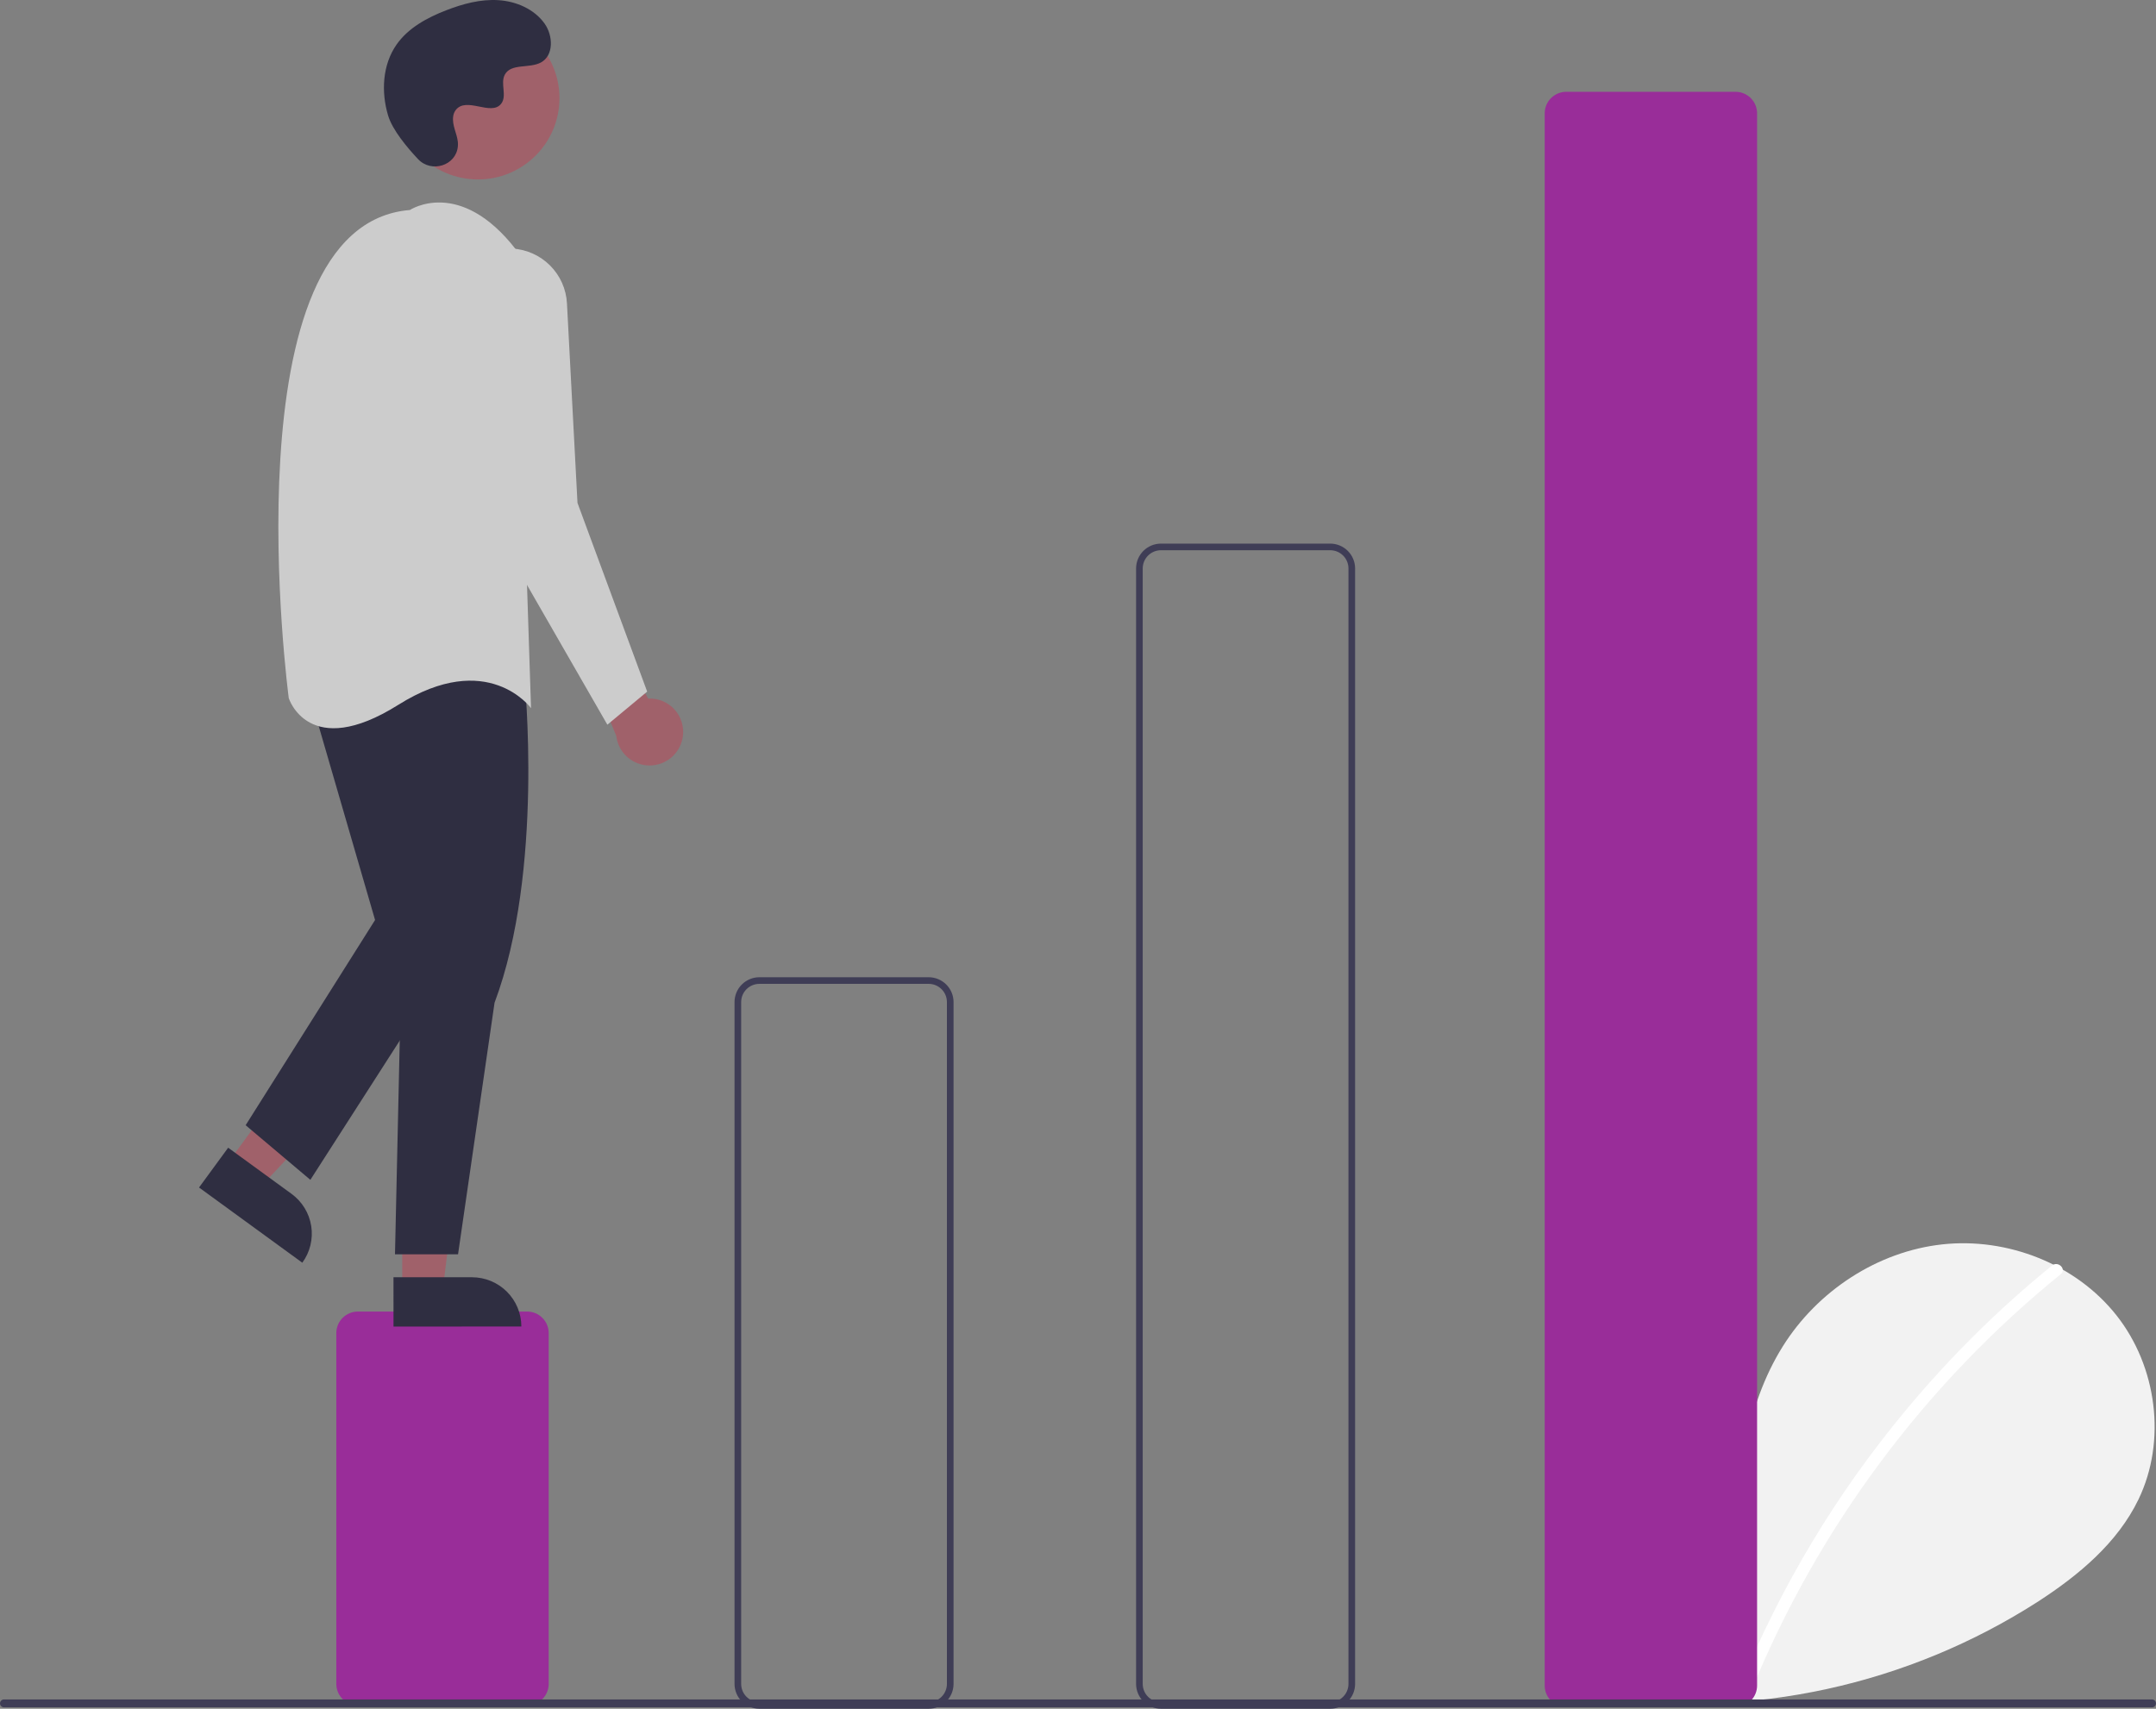 <svg width="328" height="260" viewBox="0 0 328 260" fill="none" xmlns="http://www.w3.org/2000/svg">
<rect x="0" y="0" width="328" height="260" fill="#808080" stroke="none"/>
<g clip-path="url(#clip0_3223_9823)">
<path d="M244.678 256.877C240.137 253.05 237.38 247.005 238.103 241.119C238.826 235.234 243.305 229.823 249.116 228.573C254.926 227.324 261.549 230.783 263.314 236.445C264.285 225.529 265.405 214.155 271.223 204.859C276.49 196.441 285.615 190.418 295.503 189.341C305.392 188.263 315.803 192.333 321.97 200.119C328.137 207.905 329.647 219.224 325.328 228.163C322.146 234.749 316.284 239.649 310.142 243.636C290.295 256.411 266.491 261.606 243.11 258.265" fill="#F2F2F2"/>
<path d="M312.188 192.558C304.029 199.188 296.544 206.603 289.841 214.696C279.35 227.318 270.862 241.469 264.67 256.657C264.217 257.765 266.02 258.247 266.469 257.152C276.599 232.468 292.772 210.712 313.507 193.874C314.438 193.118 313.112 191.808 312.188 192.558Z" fill="white"/>
<path d="M80.194 259.497H54.446C53.576 259.496 52.742 259.151 52.126 258.537C51.511 257.923 51.165 257.091 51.164 256.223V202.836C51.165 201.968 51.511 201.136 52.126 200.522C52.742 199.909 53.576 199.563 54.446 199.562H80.194C81.064 199.563 81.898 199.909 82.513 200.522C83.129 201.136 83.475 201.968 83.476 202.836V256.223C83.475 257.091 83.129 257.923 82.513 258.537C81.898 259.151 81.064 259.496 80.194 259.497Z" fill="#992D99"/>
<path d="M141.281 260H115.533C114.529 259.999 113.566 259.601 112.856 258.892C112.146 258.184 111.747 257.224 111.746 256.223V152.471C111.747 151.469 112.146 150.509 112.856 149.801C113.566 149.093 114.529 148.694 115.533 148.693H141.281C142.285 148.694 143.247 149.093 143.957 149.801C144.667 150.509 145.066 151.469 145.067 152.471V256.223C145.066 257.224 144.667 258.184 143.957 258.892C143.247 259.601 142.285 259.999 141.281 260ZM115.533 149.701C114.796 149.701 114.091 149.994 113.57 150.513C113.049 151.032 112.757 151.736 112.756 152.471V256.223C112.757 256.957 113.049 257.661 113.57 258.18C114.091 258.7 114.796 258.992 115.533 258.993H141.281C142.017 258.992 142.723 258.7 143.243 258.18C143.764 257.661 144.057 256.957 144.058 256.223V152.471C144.057 151.736 143.764 151.032 143.243 150.513C142.723 149.994 142.017 149.701 141.281 149.701H115.533Z" fill="#3F3D56"/>
<path d="M202.371 260H176.622C175.619 259.998 174.656 259.6 173.946 258.892C173.236 258.184 172.837 257.224 172.836 256.222V86.492C172.837 85.491 173.236 84.531 173.946 83.822C174.656 83.114 175.619 82.716 176.622 82.715H202.371C203.375 82.716 204.337 83.114 205.047 83.822C205.757 84.531 206.156 85.491 206.157 86.492V256.222C206.156 257.224 205.757 258.184 205.047 258.892C204.337 259.6 203.375 259.998 202.371 260ZM176.622 83.722C175.886 83.723 175.18 84.015 174.66 84.534C174.139 85.054 173.847 85.758 173.846 86.492V256.222C173.847 256.957 174.139 257.661 174.66 258.18C175.18 258.699 175.886 258.991 176.622 258.992H202.371C203.107 258.991 203.813 258.699 204.333 258.18C204.854 257.661 205.147 256.957 205.147 256.222V86.492C205.147 85.758 204.854 85.054 204.333 84.534C203.813 84.015 203.107 83.723 202.371 83.722H176.622Z" fill="#3F3D56"/>
<path d="M264.03 259.748H238.282C237.412 259.747 236.577 259.402 235.962 258.788C235.347 258.174 235.001 257.342 235 256.474V17.241C235.001 16.373 235.347 15.54 235.962 14.927C236.577 14.313 237.412 13.968 238.282 13.967H264.03C264.9 13.968 265.734 14.313 266.349 14.927C266.964 15.54 267.311 16.373 267.312 17.241V256.474C267.311 257.342 266.964 258.174 266.349 258.788C265.734 259.402 264.9 259.747 264.03 259.748Z" fill="#992D99"/>
<path d="M103.892 111.99C103.985 111.256 103.916 110.51 103.689 109.805C103.462 109.1 103.083 108.453 102.579 107.91C102.074 107.367 101.456 106.941 100.769 106.662C100.081 106.383 99.341 106.257 98.6 106.295L89.625 89.871L87.606 96.922L93.754 111.974C93.9 113.212 94.495 114.354 95.428 115.184C96.361 116.013 97.566 116.472 98.816 116.474C100.065 116.476 101.272 116.021 102.208 115.194C103.143 114.368 103.742 113.228 103.892 111.99Z" fill="#A0616A"/>
<path d="M34.742 176.837L39.741 180.478L56.197 162.975L48.819 157.602L34.742 176.837Z" fill="#A0616A"/>
<path d="M45.992 192.131L30.281 180.688L34.712 174.633L44.353 181.654C45.964 182.827 47.041 184.589 47.348 186.554C47.655 188.519 47.167 190.525 45.992 192.131Z" fill="#2F2E41"/>
<path d="M61.188 196.11L67.378 196.11L70.323 172.293L61.188 172.293L61.188 196.11Z" fill="#A0616A"/>
<path d="M79.316 201.842L59.864 201.843L59.863 194.345L71.8 194.344C73.793 194.344 75.705 195.134 77.115 196.54C78.524 197.946 79.316 199.853 79.316 201.842Z" fill="#2F2E41"/>
<path d="M79.781 103.219C79.781 103.219 82.81 132.43 75.237 152.576L69.683 190.854H60.091L61.1 145.525L57.566 105.233C57.566 105.233 64.635 87.102 79.781 103.219Z" fill="#2F2E41"/>
<path d="M46.964 105.233L57.061 139.984L37.371 171.211L47.216 179.521L69.683 144.517L63.119 101.707L46.964 105.233Z" fill="#2F2E41"/>
<path d="M72.713 27.305C79.561 27.305 85.113 21.767 85.113 14.935C85.113 8.103 79.561 2.564 72.713 2.564C65.864 2.564 60.312 8.103 60.312 14.935C60.312 21.767 65.864 27.305 72.713 27.305Z" fill="#A0616A"/>
<path d="M62.36 31.953C62.36 31.953 69.933 26.916 78.516 37.996L80.787 107.752C80.787 107.752 74.224 98.686 60.593 107.248C46.961 115.81 43.932 106.241 43.932 106.241C43.932 106.241 34.34 34.219 62.36 31.953Z" fill="#CCCCCC"/>
<path d="M77.905 37.819C80.083 37.937 82.141 38.854 83.682 40.394C85.223 41.933 86.139 43.987 86.254 46.16L87.856 76.525L98.458 105.233L92.4 110.269L72.71 76.021L68.679 47.87C68.494 46.58 68.598 45.265 68.984 44.02C69.37 42.775 70.028 41.63 70.91 40.669C71.792 39.708 72.877 38.954 74.087 38.461C75.296 37.968 76.6 37.749 77.905 37.819Z" fill="#CCCCCC"/>
<path d="M63.601 24.214C65.628 26.368 69.393 25.211 69.657 22.268C69.678 22.04 69.676 21.81 69.653 21.582C69.516 20.278 68.761 19.095 68.942 17.718C68.983 17.376 69.111 17.049 69.314 16.77C70.929 14.612 74.721 17.735 76.246 15.782C77.181 14.584 76.082 12.698 76.799 11.359C77.746 9.592 80.55 10.464 82.309 9.496C84.266 8.419 84.149 5.424 82.861 3.603C81.29 1.381 78.536 0.196 75.816 0.025C73.096 -0.146 70.395 0.587 67.856 1.575C64.971 2.696 62.109 4.246 60.334 6.777C58.175 9.855 57.967 13.992 59.047 17.591C59.704 19.78 61.946 22.455 63.601 24.214Z" fill="#2F2E41"/>
<path d="M327.397 259.785H0.599C0.44 259.785 0.288 259.721 0.175 259.609C0.063 259.497 0 259.344 0 259.186C0 259.027 0.063 258.875 0.175 258.762C0.288 258.65 0.44 258.586 0.599 258.586H327.397C327.556 258.586 327.709 258.65 327.821 258.762C327.933 258.875 327.997 259.027 327.997 259.186C327.997 259.344 327.933 259.497 327.821 259.609C327.709 259.721 327.556 259.785 327.397 259.785Z" fill="#3F3D56"/>
</g>
<defs>
<clipPath id="clip0_3223_9823">
<rect width="328" height="260" fill="white"/>
</clipPath>
</defs>
</svg>

